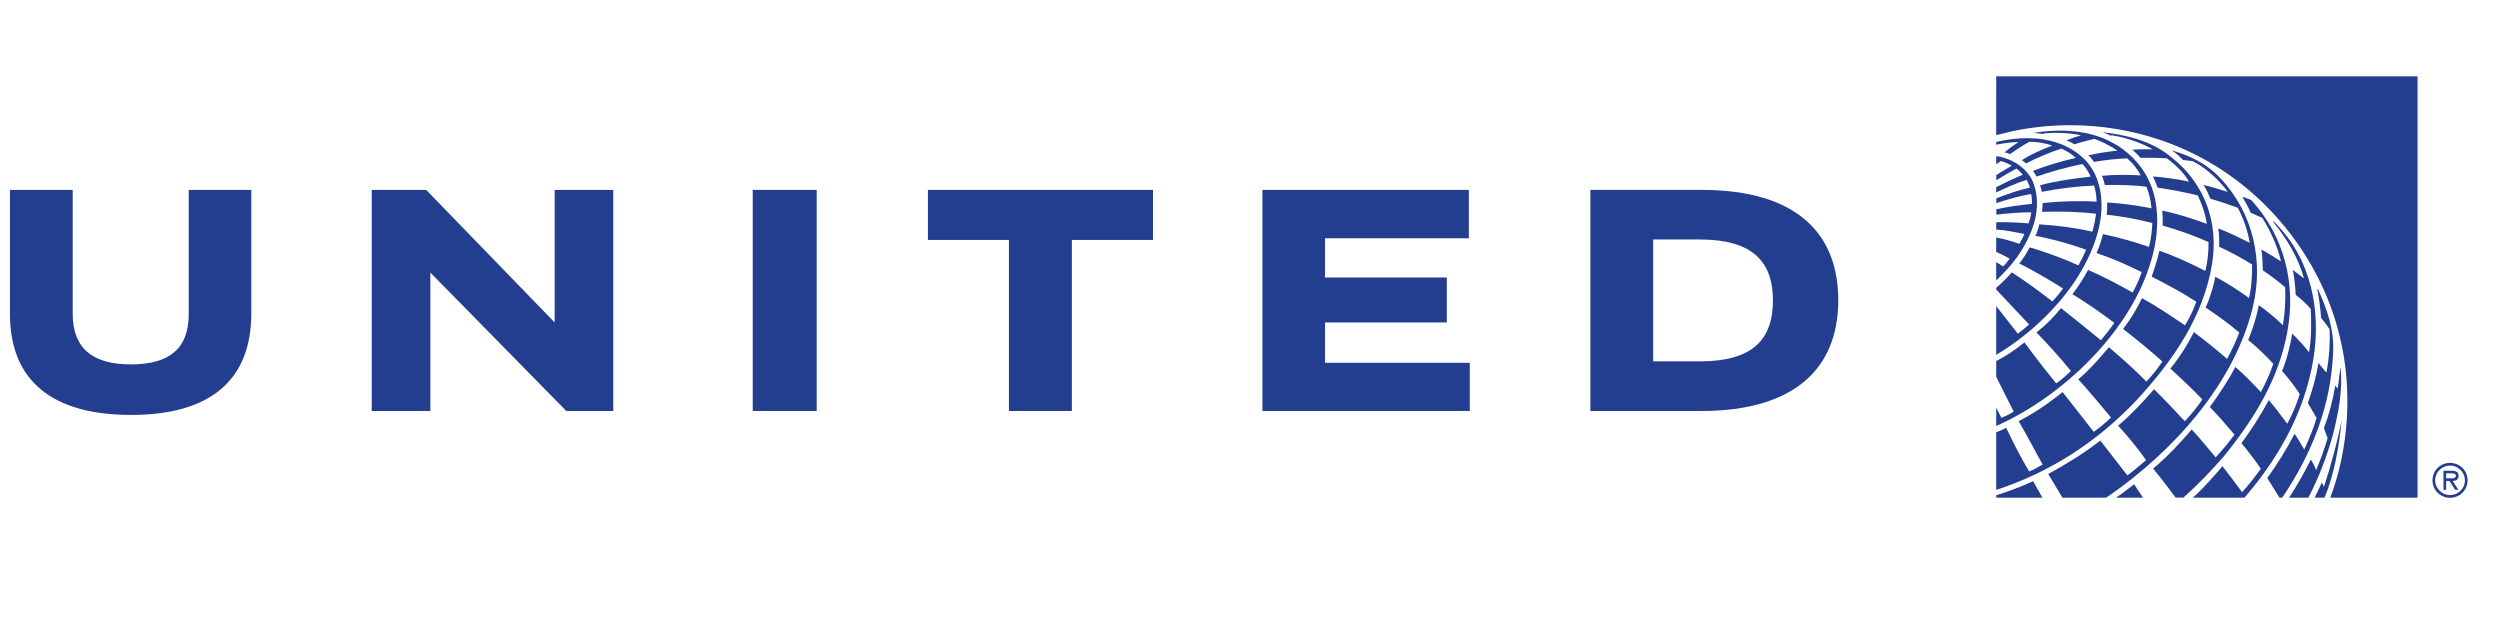 <?xml version="1.0" encoding="utf-8"?>
<!-- Generator: Adobe Illustrator 16.0.0, SVG Export Plug-In . SVG Version: 6.00 Build 0)  -->
<!DOCTYPE svg PUBLIC "-//W3C//DTD SVG 1.1//EN" "http://www.w3.org/Graphics/SVG/1.1/DTD/svg11.dtd">
<svg version="1.1" id="Layer_1" xmlns="http://www.w3.org/2000/svg" xmlns:xlink="http://www.w3.org/1999/xlink" x="0px" y="0px"
	 width="128px" height="32px" viewBox="0 0 128 32" enable-background="new 0 0 128 32" xml:space="preserve">
<g>
	<g>
		<polygon fill="#243E8F" points="28.399,9.723 28.399,16.51 21.821,9.723 19.033,9.723 19.033,21.042 22.035,21.042 22.035,13.956 
			28.994,21.042 31.399,21.042 31.399,9.723 		"/>
		<path fill="#243E8F" d="M38.54,12.315V9.723h3.275v11.319H38.54V12.315z"/>
		<path fill="#243E8F" d="M67.841,16.51v2.065h7.411v2.467H64.636V9.723h10.569V12.2h-7.364v2.008h6.237v2.302H67.841z"/>
		<path fill="#243E8F" d="M54.879,12.284v8.758h-3.222v-8.758h-4.148V9.723h11.525v2.562H54.879z"/>
		<path fill="#243E8F" d="M84.643,12.262h2.409c2.647,0.004,3.723,1.112,3.723,3.122c0,2.061-1.106,3.111-3.723,3.117h-2.409V12.262
			z M81.427,9.723v11.32h5.7c4.689-0.006,6.993-2.129,6.993-5.677c0-3.355-2.074-5.64-6.993-5.644H81.427z"/>
		<path fill="#243E8F" d="M12.867,16.047c0,3.461-2.153,5.198-6.156,5.198c-4.012,0-6.202-1.729-6.202-5.177V9.723h3.214v6.353
			c0.003,1.726,0.979,2.587,2.999,2.581c1.997-0.007,2.939-0.851,2.941-2.563V9.723h3.204V16.047z"/>
	</g>
	<g>
		<g>
			<path fill="#243E8F" d="M102.205,25.361v0.118h2.366l-0.475-0.843C103.476,24.919,102.855,25.153,102.205,25.361z"/>
			<path fill="#243E8F" d="M115.336,15.759c0.58-2.381,0.031-4.817-1.609-6.589c-0.874-0.944-1.847-1.26-2.531-1.472
				c0.177,0.116,0.38,0.292,0.577,0.494l0.498,0.061c0.497,0.256,0.952,0.62,1.363,1.057c0.149,0.163,0.313,0.331,0.417,0.512
				c-0.408-0.117-0.807-0.26-1.229-0.351c0.143,0.226,0.244,0.443,0.35,0.702c0.474,0.137,0.939,0.3,1.402,0.465
				c0.295,0.557,0.509,1.157,0.611,1.793c-0.53-0.265-1.062-0.525-1.606-0.737c0.04,0.309,0.055,0.63,0.04,0.938
				c0.599,0.274,1.273,0.643,1.686,0.91c0.015,0.436-0.025,1.217-0.157,1.715c-0.476-0.349-1.165-0.797-1.725-1.086
				c-0.076,0.432-0.278,1.104-0.494,1.575c0.586,0.396,1.164,0.802,1.72,1.278c-0.17,0.466-0.387,0.913-0.622,1.351
				c-0.553-0.478-1.114-0.934-1.701-1.369c-0.332,0.654-0.699,1.247-1.202,1.863c0.564,0.518,1.1,1.026,1.637,1.583
				c-0.263,0.38-0.557,0.759-0.9,1.113c-0.511-0.548-1.038-1.111-1.574-1.637c-0.556,0.642-1.184,1.313-1.841,1.868
				c0.303,0.314,0.955,1.078,1.433,1.762c-0.328,0.278-0.633,0.545-0.959,0.782l-1.384-1.783c-0.854,0.665-1.759,1.217-2.668,1.711
				l0.727,1.211h2.247C111.277,23.133,114.385,19.647,115.336,15.759z"/>
			<path fill="#243E8F" d="M102.558,13.641c-0.154-0.106-0.353-0.221-0.353-0.221v0.942c0.391-0.382,0.773-0.782,1.077-1.206
				c0.75-1.084,1.345-2.491,0.804-3.847c-0.326-0.747-1.119-1.213-1.879-1.315V8.41l0.232-0.163
				c0.193,0.046,0.414,0.145,0.562,0.239c-0.266,0.155-0.544,0.314-0.79,0.483v0.26c0.329-0.2,0.72-0.438,1.028-0.596
				c0.122,0.082,0.236,0.199,0.325,0.317c-0.446,0.179-1.07,0.481-1.359,0.632v0.271c0.497-0.242,1.043-0.481,1.563-0.645
				c0.068,0.119,0.131,0.267,0.159,0.403c-0.553,0.108-1.191,0.343-1.716,0.544v0.246c0.553-0.193,1.295-0.389,1.782-0.469
				c0.038,0.158,0.042,0.358,0.044,0.505c-0.734,0.071-1.231,0.155-1.825,0.274v0.281c0.531-0.07,1.414-0.135,1.794-0.119
				c-0.035,0.191-0.076,0.391-0.148,0.564c-0.441-0.042-1.151-0.072-1.646-0.06c-0.006,0-0.006,0.375-0.006,0.375
				c0.487,0.026,1.017,0.146,1.44,0.227c-0.056,0.149-0.163,0.355-0.256,0.505c-0.331-0.113-0.82-0.267-1.185-0.322v0.735
				c0.234,0.104,0.571,0.272,0.687,0.347C102.814,13.36,102.663,13.546,102.558,13.641z"/>
			<path fill="#243E8F" d="M102.716,21.904c-0.253,0.14-0.511,0.227-0.511,0.227v2.951c2.667-0.868,5.124-2.398,7.206-4.613
				c1.896-2.055,3.396-4.274,3.842-6.923c0.354-2.114-0.347-4.105-2.023-5.45c-1.016-0.87-2.278-1.175-3.597-1.329
				c0.148,0.05,0.292,0.116,0.434,0.177l0.082-0.013c0.733,0.121,1.437,0.364,2.067,0.71c-0.342,0.002-0.694-0.002-1.039,0.023
				c0.146,0.129,0.296,0.278,0.418,0.415c0.464-0.009,0.908,0,1.352,0.031c0.435,0.321,0.879,0.749,1.13,1.191
				c-0.512-0.115-1.215-0.215-1.842-0.269c0.081,0.185,0.163,0.377,0.234,0.575c0.694,0.104,1.385,0.231,2.056,0.399
				c0.221,0.46,0.392,0.943,0.463,1.454c-0.739-0.266-1.502-0.516-2.278-0.675c0.021,0.251,0.021,0.512,0.022,0.766
				c0.806,0.232,1.587,0.501,2.346,0.844c0.003,0.519-0.05,1.009-0.165,1.476c-0.764-0.383-1.543-0.759-2.353-1.031
				c-0.104,0.452-0.238,0.895-0.397,1.323c0.779,0.4,1.55,0.806,2.287,1.286c-0.139,0.396-0.343,0.827-0.578,1.209
				c-0.724-0.492-1.445-0.977-2.202-1.392c-0.256,0.533-0.579,1.077-0.967,1.574c0.676,0.533,1.362,1.083,2.01,1.668
				c-0.212,0.322-0.497,0.693-0.819,1.029c-0.473-0.497-1.263-1.204-1.919-1.76c-0.465,0.563-1.017,1.181-1.566,1.643
				c0.42,0.445,1.674,1.956,1.674,1.956c-0.251,0.247-0.563,0.505-0.883,0.734c0,0-1.28-1.641-1.595-2.035
				c-0.755,0.601-1.362,1.021-2.247,1.49c0.351,0.6,1.223,2.22,1.223,2.22c-0.227,0.135-0.459,0.267-0.692,0.352
				C103.476,23.454,102.98,22.464,102.716,21.904z"/>
			<path fill="#243E8F" d="M102.205,7.267V7.41c0.331-0.069,0.76-0.136,1.151-0.135c-0.254,0.154-0.503,0.342-0.727,0.523
				c0.098,0.02,0.197,0.053,0.289,0.091c0.354-0.253,0.702-0.476,0.987-0.631c0.371,0.002,0.854,0.073,1.169,0.199
				c-0.518,0.186-1.147,0.475-1.554,0.745c0.075,0.042,0.154,0.107,0.212,0.169c0.499-0.267,1.216-0.573,1.804-0.762
				c0.276,0.11,0.577,0.309,0.747,0.474c-0.749,0.179-1.47,0.375-2.195,0.671c0.073,0.083,0.146,0.206,0.182,0.285
				c0.526-0.187,1.552-0.486,2.356-0.64c0.146,0.16,0.322,0.408,0.413,0.644c-0.888,0.094-1.903,0.249-2.587,0.442
				c0.042,0.113,0.066,0.228,0.089,0.336c0.84-0.161,1.769-0.284,2.676-0.32c0.08,0.262,0.125,0.539,0.128,0.823
				c-0.904-0.054-1.939-0.015-2.763,0.068c0,0.107-0.015,0.319-0.029,0.453c0.834-0.025,1.767-0.016,2.764,0.097
				c-0.035,0.27-0.1,0.62-0.186,0.921c-0.933-0.211-1.781-0.316-2.719-0.377c-0.035,0.181-0.111,0.402-0.2,0.592
				c0.875,0.159,1.753,0.404,2.599,0.707c-0.114,0.272-0.25,0.542-0.396,0.803c-0.638-0.299-1.763-0.718-2.5-0.924
				c-0.117,0.244-0.323,0.579-0.526,0.827c0.53,0.26,1.545,0.833,2.241,1.282c-0.168,0.221-0.352,0.452-0.551,0.66
				c-0.672-0.525-1.345-1.019-2.075-1.486c-0.236,0.268-0.526,0.56-0.8,0.79v0.084l1.685,1.792c-0.187,0.169-0.377,0.325-0.577,0.47
				l-1.107-1.413v2.495c1.71-1.002,3.441-2.646,4.414-4.394c0.792-1.396,1.394-3.287,0.627-4.892
				c-0.139-0.249-0.284-0.488-0.501-0.706C105.573,6.994,103.785,6.896,102.205,7.267z"/>
			<path fill="#243E8F" d="M104.135,6.804l0.479,0.054l0.067-0.032c0.628-0.046,1.287-0.025,1.871,0.102
				c-0.192,0.054-0.52,0.162-0.751,0.258c0.132,0.049,0.299,0.133,0.412,0.204c0.246-0.088,0.768-0.227,1.023-0.277
				c0.227,0.067,0.809,0.337,1.171,0.599c-0.429,0.044-1.014,0.131-1.483,0.24c0.11,0.098,0.205,0.212,0.29,0.339
				c0.455-0.085,1.121-0.162,1.699-0.182c0.292,0.251,0.531,0.557,0.692,0.872c-0.632-0.044-1.476-0.034-1.991,0.021
				c0.05,0.093,0.125,0.33,0.156,0.471c0.641-0.025,1.688,0.021,2.126,0.085c0.144,0.348,0.227,0.718,0.261,1.107
				c-0.732-0.144-1.596-0.265-2.27-0.297c0.006,0.217-0.004,0.424-0.022,0.626c0.802,0.085,1.579,0.229,2.333,0.425
				c-0.013,0.38-0.067,0.857-0.168,1.224c-0.598-0.212-1.551-0.494-2.358-0.657c-0.081,0.33-0.188,0.656-0.331,0.969
				c0.79,0.265,1.571,0.608,2.316,0.979c-0.121,0.354-0.301,0.751-0.466,1.044c-0.747-0.419-1.519-0.831-2.28-1.157
				c-0.23,0.423-0.522,0.873-0.802,1.244c0.745,0.451,1.446,0.939,2.145,1.465c-0.209,0.305-0.508,0.673-0.689,0.893
				c-0.667-0.556-2.041-1.648-2.041-1.648c-0.407,0.489-0.751,0.851-1.258,1.244c0.564,0.576,1.301,1.398,1.761,1.969
				c-0.237,0.25-0.472,0.447-0.75,0.641c-0.562-0.688-1.232-1.556-1.624-2.099c-0.548,0.43-0.886,0.664-1.447,0.955v0.806
				l0.895,1.784c-0.205,0.129-0.367,0.209-0.628,0.319l-0.267-0.52v0.938c3.441-1.529,6.941-4.896,7.957-8.552
				c0.376-1.264,0.439-2.891-0.17-4.071c-0.357-0.775-1.08-1.496-1.847-1.891C106.998,6.664,105.488,6.572,104.135,6.804z"/>
			<path fill="#243E8F" d="M108.334,25.479h1.386c0,0-0.3-0.447-0.454-0.686C109.022,24.971,108.71,25.246,108.334,25.479z"/>
			<path fill="#243E8F" d="M113.859,23.366c1.571-1.925,2.815-3.981,3.25-6.366c0.472-2.508-0.186-4.946-1.843-6.757l-0.46-0.173
				c0.155,0.267,0.309,0.539,0.431,0.82l0.6,0.274c0.427,0.693,0.765,1.424,0.95,2.219c-0.33-0.208-0.668-0.426-1.005-0.607
				c0.053,0.359,0.064,0.684,0.075,1.064c0.38,0.263,0.774,0.545,1.142,0.87c0.032,0.666-0.012,1.324-0.115,1.94
				c-0.399-0.389-0.82-0.735-1.234-1.025c-0.102,0.569-0.309,1.215-0.543,1.787c0.42,0.336,0.881,0.774,1.286,1.216
				c-0.176,0.511-0.387,0.986-0.638,1.446c-0.409-0.439-0.854-0.897-1.303-1.287c-0.271,0.53-0.822,1.393-1.31,2.051
				c0.442,0.457,0.855,0.935,1.263,1.413c-0.289,0.405-0.619,0.789-0.96,1.165c-0.412-0.476-0.797-0.966-1.231-1.43
				c-0.649,0.76-1.197,1.349-1.973,2.007c0.46,0.555,1.154,1.485,1.154,1.485h0.394C112.521,24.83,113.218,24.104,113.859,23.366z"
				/>
			<path fill="#243E8F" d="M118.987,24.928c-0.036-0.074-0.071-0.147-0.104-0.229c-0.148,0.3-0.372,0.78-0.372,0.78h0.506
				c0.441-1.037,0.749-2.527,0.872-3.952C119.68,22.617,119.304,23.965,118.987,24.928z"/>
			<path fill="#243E8F" d="M102.207,3.909l-0.002,3.01l0.861-0.209c3.734-0.769,7.535-0.021,10.525,1.884
				c3.166,2.003,5.402,5.244,6.208,8.657c0.665,2.688,0.455,5.753-0.489,8.229h4.468V3.909H102.207z"/>
			<path fill="#243E8F" d="M119.832,18.792h-0.003c-0.05,0.373-0.078,0.752-0.144,1.108l-0.119-0.161
				c-0.129,0.764-0.314,1.475-0.581,2.184l0.188,0.512c-0.151,0.513-0.343,1.061-0.589,1.639c-0.057-0.175-0.165-0.383-0.265-0.547
				c-0.334,0.661-0.728,1.367-1.119,1.953h0.991c0.541-1.046,0.962-2.154,1.276-3.299C119.726,21.108,119.965,19.965,119.832,18.792
				z"/>
			<path fill="#243E8F" d="M116.865,11.824c-0.149-0.167-0.308-0.377-0.486-0.501l-0.008,0.02c0.719,0.883,1.293,1.833,1.588,2.89
				l-0.008,0.011l-0.555-0.421c0.071,0.43,0.128,0.826,0.143,1.273c0.259,0.198,0.548,0.454,0.772,0.727
				c0.037,0.726,0.037,1.502-0.089,2.216c-0.248-0.331-0.471-0.569-0.858-0.959c-0.088,0.53-0.283,1.361-0.523,1.918
				c0.338,0.371,0.688,0.836,0.906,1.182c-0.126,0.436-0.373,1.023-0.639,1.516c-0.314-0.403-0.534-0.731-0.943-1.212
				c-0.406,0.747-0.881,1.507-1.404,2.207c0.355,0.419,0.684,0.86,0.994,1.305c-0.294,0.412-0.61,0.818-0.958,1.204
				c-0.325-0.447-0.669-0.891-1.007-1.332c-0.473,0.55-0.945,1.108-1.52,1.613h2.647c1.703-1.979,2.94-4.168,3.444-6.642
				C118.884,16.342,118.471,13.705,116.865,11.824z"/>
			<path fill="#243E8F" d="M118.7,14.853l-0.062-0.062c0.103,0.478,0.147,0.872,0.206,1.497c0.198,0.215,0.436,0.578,0.436,0.578
				c0.021,0.728-0.02,1.462-0.171,2.215l-0.403-0.494c-0.118,0.692-0.289,1.334-0.544,2.041l0.444,0.774
				c-0.13,0.461-0.384,1.101-0.631,1.61c-0.166-0.27-0.321-0.567-0.492-0.802c-0.399,0.778-0.879,1.536-1.398,2.268l0.623,1.001
				h0.143c1.5-2.223,2.501-4.679,2.606-7.467C119.507,16.842,119.141,15.827,118.7,14.853z"/>
		</g>
		<path fill="#243E8F" d="M124.543,24.594c0-0.497,0.397-0.895,0.898-0.895c0.502,0,0.9,0.397,0.9,0.895s-0.398,0.893-0.9,0.893
			C124.94,25.486,124.543,25.091,124.543,24.594z M126.204,24.594c0-0.422-0.352-0.757-0.763-0.757
			c-0.407,0-0.759,0.335-0.759,0.757s0.352,0.755,0.759,0.755C125.853,25.349,126.204,25.016,126.204,24.594z M125.869,25.077
			h-0.166l-0.292-0.453h-0.168v0.453h-0.137V24.1h0.426c0.177,0,0.35,0.049,0.35,0.258c0,0.191-0.134,0.263-0.309,0.267
			L125.869,25.077z M125.411,24.488c0.119,0,0.333,0.024,0.333-0.133c0-0.102-0.131-0.12-0.237-0.12h-0.264v0.253H125.411z"/>
	</g>
</g>
</svg>
